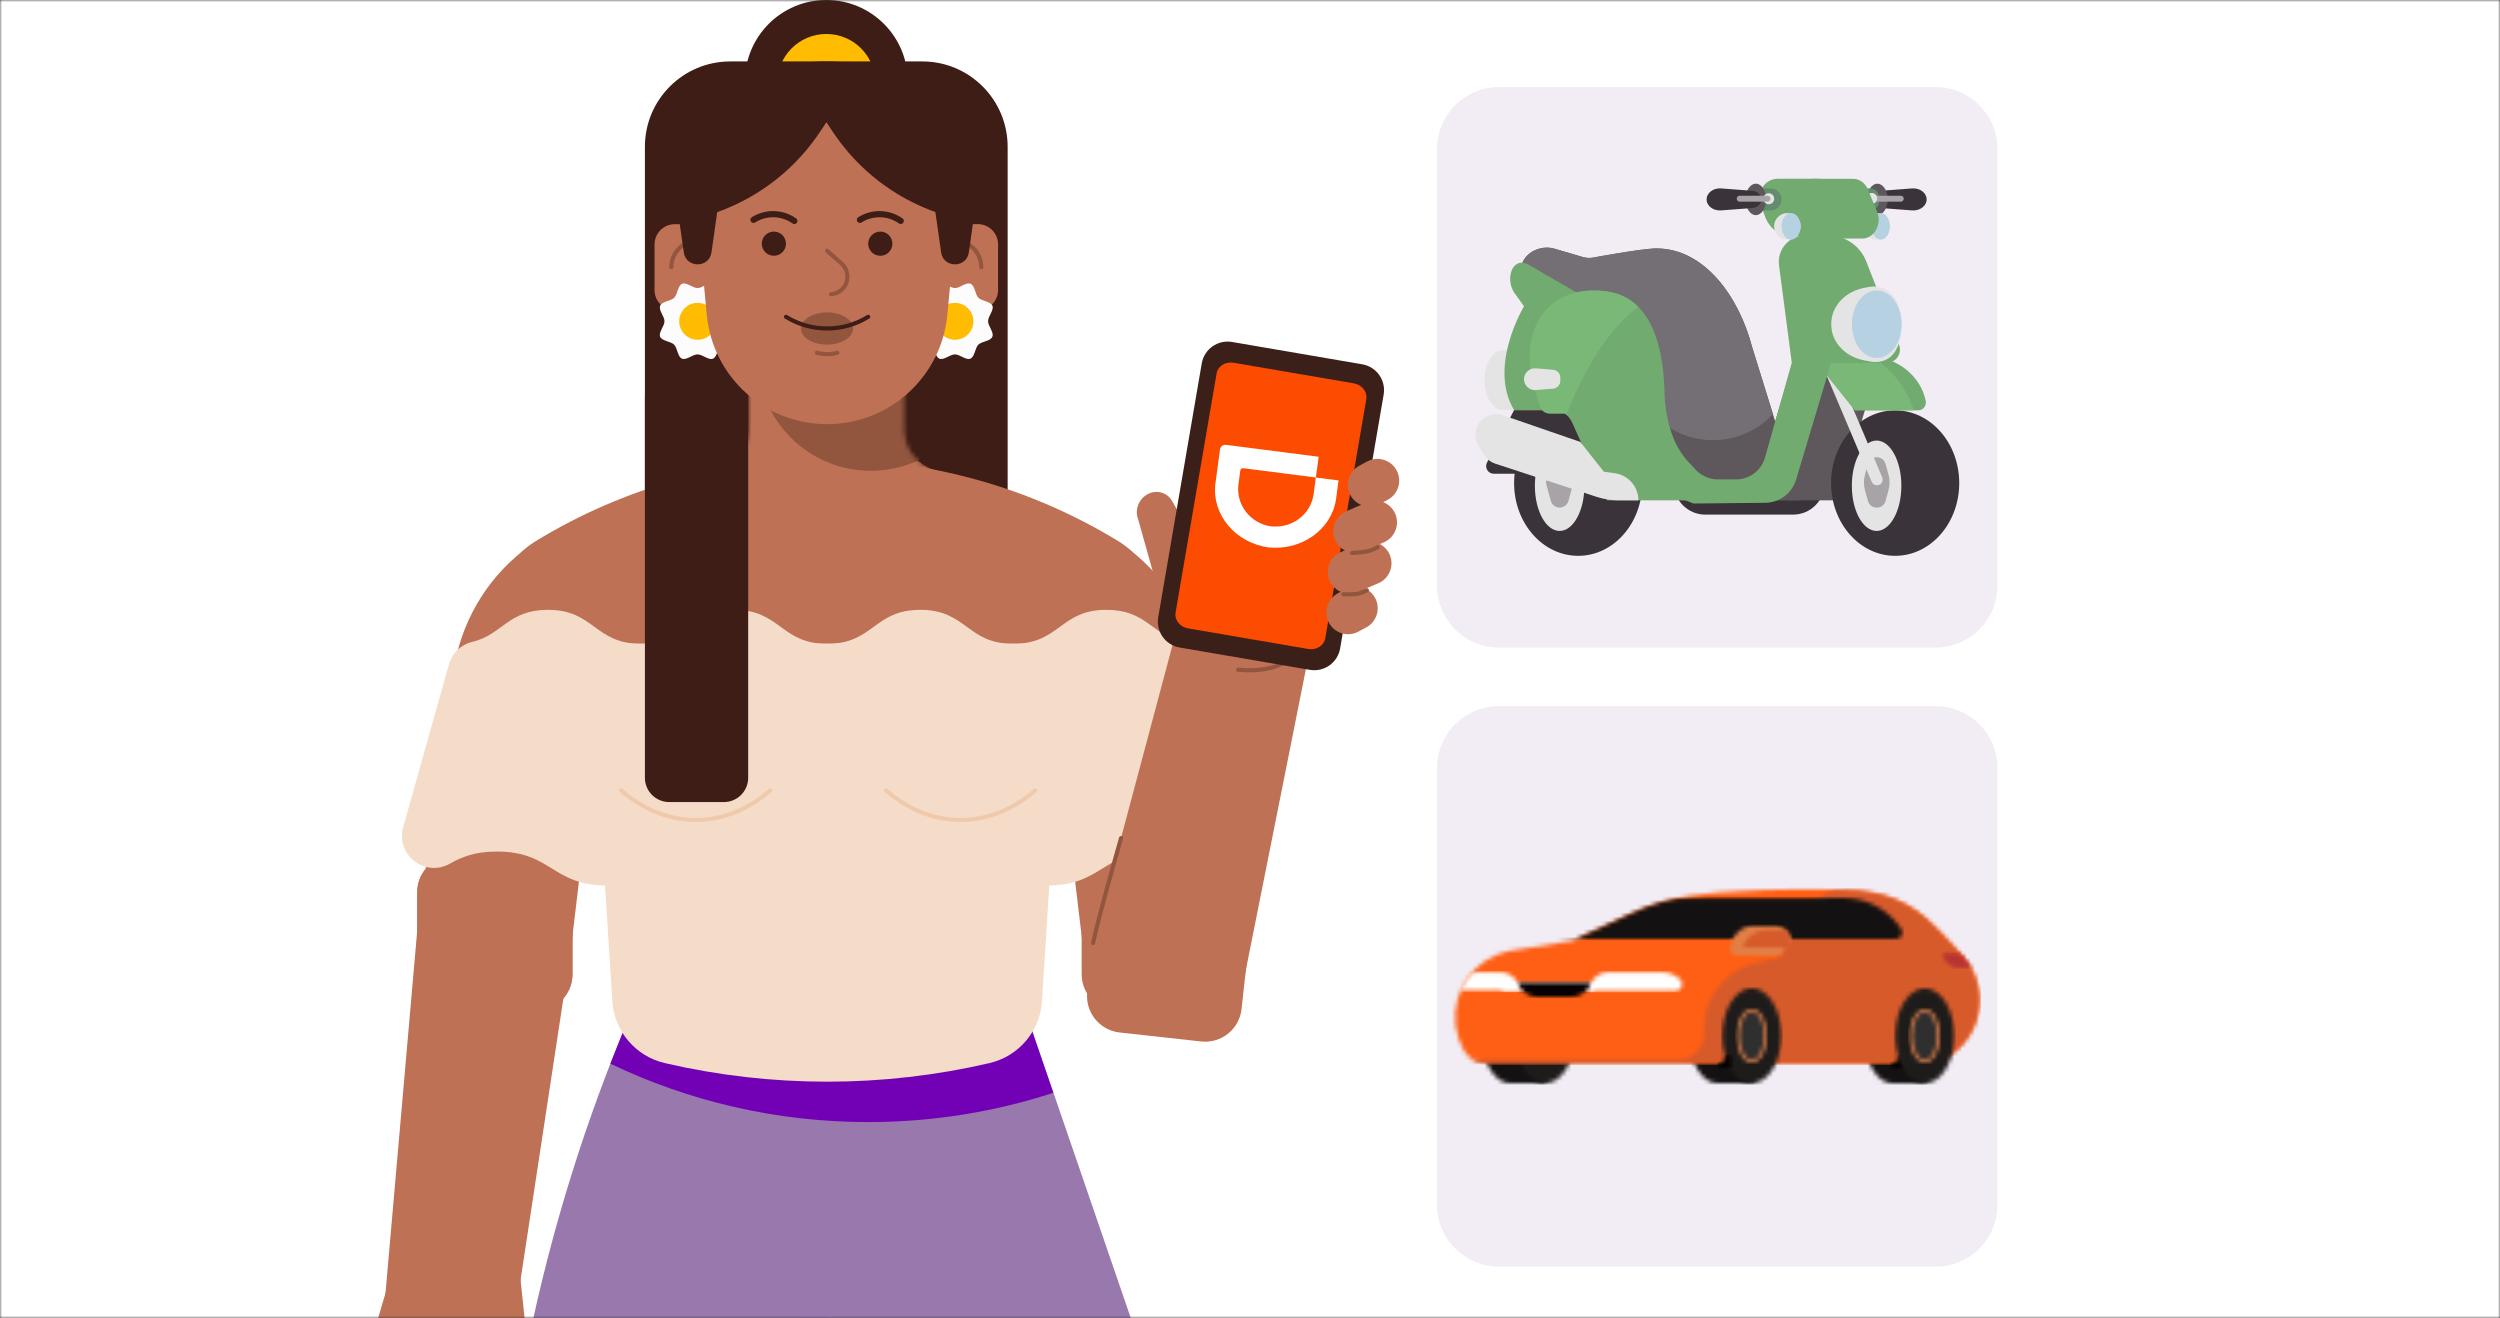 <svg width="607" height="320" viewBox="0 0 607 320" fill="none" xmlns="http://www.w3.org/2000/svg">
<rect x="0" y="0" width="607" height="320" fill="#333333" stroke="none"/>
<g clip-path="url(#clip0_112_3571)">
<mask id="mask0_112_3571" style="mask-type:luminance" maskUnits="userSpaceOnUse" x="0" y="0" width="607" height="320">
<path d="M607 0H0V320H607V0Z" fill="white"/>
</mask>
<g mask="url(#mask0_112_3571)">
<path d="M619.177 0H-12.177V332.839H619.177V0Z" fill="white"/>
<path d="M200.636 39.533C211.552 39.533 220.402 30.683 220.402 19.766C220.402 8.85 211.552 0 200.636 0C189.719 0 180.869 8.85 180.869 19.766C180.869 30.683 189.719 39.533 200.636 39.533Z" fill="#3D1D15"/>
<path d="M200.635 32.075C207.214 32.075 212.547 26.741 212.547 20.162C212.547 13.583 207.214 8.25 200.635 8.25C194.056 8.25 188.722 13.583 188.722 20.162C188.722 26.741 194.056 32.075 200.635 32.075Z" fill="#FFBC00"/>
<path d="M223.933 14.915H177.305C165.86 14.915 156.582 24.194 156.582 35.639V174.004C156.582 185.449 165.86 194.727 177.305 194.727H223.933C235.378 194.727 244.656 185.449 244.656 174.004V35.639C244.656 24.194 235.378 14.915 223.933 14.915Z" fill="#3D1D15"/>
<path d="M201.46 366.305L220.896 445.123V562.5C220.896 571.608 228.288 579 237.396 579H280.657C289.798 579 297.19 571.559 297.157 562.418L296.497 433.21C296.332 400.113 290.755 367.246 280.014 335.93L248.945 245.413H200.833C191.461 285.194 191.676 326.624 201.476 366.289L201.46 366.305Z" fill="#9878AD"/>
<path d="M200.816 245.43H153.43C131.156 297.552 119.672 353.65 119.672 410.342V562.5C119.672 571.608 127.064 579 136.171 579H179.664C188.64 579 195.982 571.806 196.147 562.83L200.833 324.429V245.43H200.816Z" fill="#9878AD"/>
<path d="M248.929 245.43H153.43C151.615 249.687 149.883 253.96 148.2 258.266C167.158 267.341 188.376 272.439 210.799 272.439C226.49 272.439 241.603 269.948 255.743 265.328L248.913 245.43H248.929Z" fill="#7200B5"/>
<path d="M130.067 131.386C124.045 135.048 120.382 141.599 120.382 148.644C120.382 159.814 129.44 168.856 140.594 168.856H260.99C272.161 168.856 281.202 159.798 281.202 148.644C281.202 141.599 277.523 135.048 271.517 131.386C228.091 104.904 173.494 104.904 130.067 131.386Z" fill="#BE7155"/>
<path d="M143.184 156.3L148.678 243.103C149.14 250.38 154.321 256.484 161.416 258.118C187.353 264.14 214.313 264.14 240.25 258.118C247.345 256.468 252.526 250.38 252.988 243.103C254.258 222.958 256.832 182.468 258.482 156.283H143.184V156.3Z" fill="#F5DCC8"/>
<path d="M124.309 324.446L138.631 230.317L101.375 225.136L93.01 320.701C92.251 329.413 98.735 337.085 107.447 337.794C115.696 338.454 123.055 332.63 124.309 324.446Z" fill="#BE7155"/>
<path d="M130.117 207.745H110.185C105.283 207.745 101.309 211.719 101.309 216.622V236.553C101.309 241.456 105.283 245.43 110.185 245.43H130.117C135.019 245.43 138.993 241.456 138.993 236.553V216.622C138.993 211.719 135.019 207.745 130.117 207.745Z" fill="#BE7155"/>
<path d="M110.96 296.364C104.113 296.248 97.992 300.571 95.797 307.056C93.916 312.599 91.623 320.651 90.088 326.096C88.999 330.006 88.488 334.049 88.554 338.108C88.636 342.414 89.362 346.671 90.732 350.746L93.421 358.749C94.015 360.497 95.814 361.52 97.612 361.141C99.625 360.712 100.879 358.683 100.368 356.686L98.982 351.258C98.982 351.258 128.087 327.564 128.087 327.185C128.087 326.74 127.196 318.325 126.354 310.422C125.513 302.518 118.913 296.496 110.96 296.364Z" fill="#BE7155"/>
<path d="M129.093 347.562V342.645C129.093 335.27 128.417 327.894 127.048 320.651C126.058 315.371 120.101 312.682 115.498 315.454C112.462 317.269 111.06 320.915 112.066 324.297L119.507 348.981C120.217 351.357 122.609 352.825 125.051 352.396C127.394 351.984 129.093 349.954 129.093 347.578V347.562Z" fill="#BE7155"/>
<path d="M135.297 130.874C132.261 130.874 129.308 131.897 126.932 133.778C117.774 141.021 111.752 151.515 110.119 163.081L101.374 225.135L138.63 230.316L148.678 145.938C149.635 137.919 143.365 130.857 135.28 130.857L135.297 130.874Z" fill="#BE7155"/>
<path d="M130.117 207.745H110.185C105.283 207.745 101.309 211.719 101.309 216.622V236.553C101.309 241.456 105.283 245.43 110.185 245.43H130.117C135.019 245.43 138.993 241.456 138.993 236.553V216.622C138.993 211.719 135.019 207.745 130.117 207.745Z" fill="#BE7155"/>
<path d="M266.32 130.874C269.355 130.874 272.309 131.897 274.685 133.778C283.842 141.021 289.864 151.515 291.498 163.081L300.242 225.135L262.987 230.316L252.938 145.938C251.982 137.919 258.251 130.857 266.336 130.857L266.32 130.874Z" fill="#BE7155"/>
<path d="M271.501 245.43H291.432C296.334 245.43 300.309 241.456 300.309 236.553V216.622C300.309 211.719 296.334 207.745 291.432 207.745H271.501C266.598 207.745 262.624 211.719 262.624 216.622V236.553C262.624 241.456 266.598 245.43 271.501 245.43Z" fill="#BE7155"/>
<path d="M109.014 161.299C109.773 158.626 111.885 156.498 114.591 155.871C121.949 154.155 123.319 148.066 133.021 148.066C144.323 148.066 144.323 156.316 155.625 156.316C166.927 156.316 166.927 148.066 178.229 148.066C189.531 148.066 189.531 156.316 200.834 156.316C212.136 156.316 212.136 148.066 223.438 148.066C234.74 148.066 234.74 156.316 246.042 156.316C257.344 156.316 257.344 148.066 268.646 148.066C278.348 148.066 279.718 154.155 287.076 155.871C289.782 156.498 291.894 158.626 292.653 161.299L303.757 200.832C305.638 207.547 298.428 213.124 292.373 209.675C289.584 208.091 286.383 206.755 281.021 206.755C267.656 206.755 267.656 215.005 254.292 215.005C240.927 215.005 240.927 206.755 227.563 206.755C214.198 206.755 214.198 215.005 200.834 215.005C187.469 215.005 187.469 206.755 174.104 206.755C160.74 206.755 160.74 215.005 147.375 215.005C134.011 215.005 134.011 206.755 120.646 206.755C115.284 206.755 112.066 208.091 109.278 209.675C103.223 213.14 96.012 207.563 97.893 200.832L108.997 161.299H109.014Z" fill="#F5DCC8"/>
<path d="M150.824 191.922C161.664 201.294 175.441 201.492 186.413 192.433L187.024 191.922" stroke="#F0C9AB" stroke-linecap="round" stroke-linejoin="round"/>
<path d="M215.139 191.922C225.979 201.294 239.756 201.492 250.728 192.433L251.339 191.922" stroke="#F0C9AB" stroke-linecap="round" stroke-linejoin="round"/>
<mask id="mask1_112_3571" style="mask-type:luminance" maskUnits="userSpaceOnUse" x="173" y="72" width="55" height="70">
<path d="M227.926 114.309C223.108 113.418 219.594 109.21 219.594 104.31V91.242C219.594 80.765 211.096 72.268 200.619 72.268C190.142 72.268 181.645 80.765 181.645 91.242V104.31C181.645 109.21 178.147 113.418 173.312 114.309C173.312 129.389 185.539 141.599 200.603 141.599C215.683 141.599 227.893 129.373 227.893 114.309H227.926Z" fill="white"/>
</mask>
<g mask="url(#mask1_112_3571)">
<path d="M227.926 114.309C223.108 113.418 219.594 109.21 219.594 104.31V91.242C219.594 80.765 211.096 72.268 200.619 72.268C190.142 72.268 181.645 80.765 181.645 91.242V104.31C181.645 109.21 178.147 113.418 173.312 114.309C173.312 129.389 185.539 141.599 200.603 141.599C215.683 141.599 227.893 129.373 227.893 114.309H227.926Z" fill="#BE7155"/>
<path d="M211.427 114.308C226.581 114.308 238.866 102.024 238.866 86.87C238.866 71.716 226.581 59.431 211.427 59.431C196.273 59.431 183.988 71.716 183.988 86.87C183.988 102.024 196.273 114.308 211.427 114.308Z" fill="#92553E"/>
</g>
<path d="M175.754 90.302H162.489C159.227 90.302 156.582 92.946 156.582 96.209V188.837C156.582 192.099 159.227 194.743 162.489 194.743H175.754C179.017 194.743 181.661 192.099 181.661 188.837V96.209C181.661 92.946 179.017 90.302 175.754 90.302Z" fill="#3D1D15"/>
<path d="M237.413 54.415H226.325C223.61 54.415 221.408 56.617 221.408 59.332V70.42C221.408 73.135 223.61 75.337 226.325 75.337H237.413C240.128 75.337 242.33 73.135 242.33 70.42V59.332C242.33 56.617 240.128 54.415 237.413 54.415Z" fill="#BE7155"/>
<path d="M231.786 58.408C235.367 58.408 238.254 61.312 238.254 64.876" stroke="#92553E" stroke-linecap="round" stroke-linejoin="round"/>
<path d="M163.841 75.353H174.929C177.644 75.353 179.846 73.152 179.846 70.436V59.349C179.846 56.633 177.644 54.432 174.929 54.432H163.841C161.126 54.432 158.924 56.633 158.924 59.349V70.436C158.924 73.152 161.126 75.353 163.841 75.353Z" fill="#BE7155"/>
<path d="M169.468 58.408C165.887 58.408 163 61.312 163 64.876" stroke="#92553E" stroke-linecap="round" stroke-linejoin="round"/>
<path fill-rule="evenodd" clip-rule="evenodd" d="M161.333 77.993C161.333 79.214 159.849 80.699 160.278 81.755C160.706 82.811 162.851 82.86 163.676 83.685C164.501 84.51 164.501 86.639 165.59 87.084C166.679 87.53 168.148 86.045 169.352 86.045C170.573 86.045 172.058 87.53 173.114 87.084C174.17 86.639 174.22 84.51 175.045 83.685C175.87 82.86 177.998 82.86 178.443 81.755C178.889 80.649 177.404 79.197 177.404 77.993C177.404 76.772 178.889 75.287 178.46 74.231C178.031 73.175 175.886 73.126 175.061 72.301C174.236 71.476 174.236 69.347 173.147 68.902C172.058 68.456 170.59 69.941 169.385 69.941C168.164 69.941 166.679 68.456 165.623 68.902C164.567 69.347 164.518 71.476 163.693 72.301C162.868 73.126 160.739 73.126 160.294 74.231C159.849 75.337 161.333 76.788 161.333 77.993Z" fill="#FCFCFC"/>
<path fill-rule="evenodd" clip-rule="evenodd" d="M164.914 78.01C164.914 80.484 166.91 82.481 169.385 82.497C171.86 82.497 173.856 80.501 173.856 78.026C173.856 75.551 171.86 73.555 169.385 73.538C166.91 73.538 164.914 75.535 164.914 78.01Z" fill="#FFBC00"/>
<path fill-rule="evenodd" clip-rule="evenodd" d="M223.833 77.993C223.833 79.214 222.348 80.699 222.777 81.755C223.206 82.811 225.351 82.86 226.176 83.685C227.001 84.51 227.001 86.639 228.09 87.084C229.179 87.53 230.647 86.045 231.852 86.045C233.073 86.045 234.558 87.53 235.614 87.084C236.67 86.639 236.719 84.51 237.544 83.685C238.369 82.86 240.497 82.86 240.943 81.755C241.388 80.649 239.903 79.197 239.903 77.993C239.903 76.772 241.388 75.287 240.959 74.231C240.53 73.175 238.386 73.126 237.561 72.301C236.736 71.476 236.736 69.347 235.647 68.902C234.558 68.456 233.089 69.941 231.885 69.941C230.664 69.941 229.179 68.456 228.123 68.902C227.067 69.347 227.017 71.476 226.192 72.301C225.367 73.126 223.239 73.126 222.794 74.231C222.348 75.337 223.833 76.788 223.833 77.993Z" fill="#FCFCFC"/>
<path fill-rule="evenodd" clip-rule="evenodd" d="M227.397 78.01C227.397 80.484 229.393 82.481 231.868 82.497C234.343 82.497 236.34 80.501 236.34 78.026C236.34 75.551 234.343 73.555 231.868 73.538C229.393 73.538 227.397 75.535 227.397 78.01Z" fill="#FFBC00"/>
<path d="M200.817 23.33C182.503 23.33 168.148 39.054 169.831 57.286L171.365 73.934L171.613 76.508C173.081 91.539 185.72 102.99 200.817 102.99C215.964 102.99 228.602 91.473 230.021 76.393L231.803 57.352C233.519 39.104 219.164 23.314 200.817 23.314V23.33Z" fill="#BE7155"/>
<path d="M200.8 83.669C204.29 83.669 207.12 81.918 207.12 79.759C207.12 77.599 204.29 75.848 200.8 75.848C197.31 75.848 194.481 77.599 194.481 79.759C194.481 81.918 197.31 83.669 200.8 83.669Z" fill="#92553E"/>
<path d="M208.787 53.376L209.001 53.244C212.037 51.446 215.832 51.611 218.703 53.64" stroke="#3D1D15" stroke-width="1.5" stroke-linecap="round" stroke-linejoin="round"/>
<path d="M182.948 53.376L183.162 53.244C186.198 51.446 189.993 51.611 192.864 53.64" stroke="#3D1D15" stroke-width="1.5" stroke-linecap="round" stroke-linejoin="round"/>
<path d="M213.736 62.104C215.358 62.104 216.673 60.789 216.673 59.167C216.673 57.545 215.358 56.23 213.736 56.23C212.114 56.23 210.799 57.545 210.799 59.167C210.799 60.789 212.114 62.104 213.736 62.104Z" fill="#3D1D15"/>
<path d="M187.898 62.104C189.52 62.104 190.835 60.789 190.835 59.167C190.835 57.545 189.52 56.23 187.898 56.23C186.276 56.23 184.961 57.545 184.961 59.167C184.961 60.789 186.276 62.104 187.898 62.104Z" fill="#3D1D15"/>
<path d="M200.817 60.883L204.315 63.985C205.222 64.794 205.75 65.965 205.75 67.186C205.75 69.43 204.018 71.294 201.774 71.443" stroke="#92553E" stroke-linecap="round" stroke-linejoin="round"/>
<path d="M190.834 76.921C196.956 80.699 204.678 80.699 210.799 76.921" stroke="#3D1D15" stroke-linecap="round" stroke-linejoin="round"/>
<path d="M203.291 85.649C201.691 86.111 199.975 86.111 198.374 85.649H198.341" stroke="#92553E" stroke-linecap="round" stroke-linejoin="round"/>
<path d="M200.636 14.915C177.949 14.915 159.321 32.257 157.292 54.415C174.071 54.415 189.746 46.034 199.052 32.075L200.652 29.683L202.253 32.075C211.558 46.034 227.233 54.415 244.013 54.415C241.967 32.257 223.355 14.915 200.669 14.915H200.636Z" fill="#3D1D15"/>
<path d="M166.019 61.263L164.089 47.683C163.627 44.466 166.135 41.595 169.385 41.595C172.635 41.595 175.127 44.466 174.681 47.683L172.751 61.263C172.206 65.156 166.564 65.156 166.019 61.263Z" fill="#3D1D15"/>
<path d="M228.503 61.263L226.573 47.683C226.111 44.466 228.619 41.595 231.869 41.595C235.119 41.595 237.611 44.466 237.165 47.683L235.235 61.263C234.69 65.156 229.047 65.156 228.503 61.263Z" fill="#3D1D15"/>
<path d="M290.375 135.312L265.824 227.297L302.288 236.537L321.065 142.473C322.78 133.893 317.171 125.561 308.574 123.895C300.44 122.327 292.487 127.31 290.359 135.312H290.375Z" fill="#BE7155"/>
<path d="M271.835 250.686L291.646 252.87C296.519 253.407 300.905 249.892 301.442 245.019L303.626 225.208C304.163 220.335 300.648 215.949 295.775 215.412L275.964 213.228C271.091 212.691 266.705 216.206 266.168 221.079L263.984 240.89C263.447 245.763 266.962 250.149 271.835 250.686Z" fill="#BE7155"/>
<path d="M300.623 162.603C300.623 162.603 306.859 163.428 311.331 161.118C314.631 159.402 316.545 157.24 316.545 157.24" stroke="#92553E" stroke-linecap="round" stroke-linejoin="round"/>
<path d="M283.232 138.117L286.053 126.337L327.104 143.216L320.009 153.313C315.274 160.045 306.974 163.263 298.939 161.497C288.297 159.154 281.384 148.875 283.232 138.134V138.117Z" fill="#BE7155"/>
<path d="M284.122 153.874L293.181 136.698L284.568 121.618C283.38 119.539 280.79 118.829 278.628 120.001C276.467 121.172 275.46 123.812 276.335 126.056L284.139 153.874H284.122Z" fill="#BE7155"/>
<path d="M330.752 88.45L299.138 83.029C295.672 82.435 292.379 84.763 291.785 88.23L281.217 149.864C280.622 153.331 282.951 156.623 286.417 157.217L318.031 162.638C321.498 163.233 324.79 160.904 325.385 157.437L335.953 95.804C336.547 92.337 334.219 89.045 330.752 88.45Z" fill="#3A2018"/>
<path d="M328.704 93.074L299.517 88.074C297.537 87.728 295.689 88.899 295.392 90.665L285.426 148.743C285.129 150.508 286.482 152.224 288.462 152.571L317.65 157.57C319.63 157.917 321.478 156.745 321.774 154.98L331.74 96.901C332.037 95.136 330.684 93.42 328.704 93.074Z" fill="#FC4C02"/>
<path d="M328.803 153.775C326.46 154.468 323.87 153.445 322.666 151.202C321.296 148.628 322.253 145.443 324.827 144.057L326.741 143.034C329.315 141.648 332.499 142.622 333.885 145.196C335.255 147.77 334.298 150.954 331.724 152.34L329.81 153.363C329.48 153.544 329.15 153.676 328.803 153.775Z" fill="#BE7155"/>
<path d="M330.47 134.042C328.044 134.751 325.404 133.646 324.249 131.303C322.962 128.696 324.051 125.528 326.658 124.241L331.592 122.096C334.198 120.809 337.366 121.898 338.653 124.505C339.94 127.112 338.851 130.28 336.244 131.567C336.244 131.567 330.767 133.943 330.486 134.025L330.47 134.042Z" fill="#BE7155"/>
<path d="M329.149 143.942C326.724 144.651 324.084 143.546 322.929 141.203C321.642 138.596 322.731 135.428 325.338 134.141L330.255 132.029C332.862 130.742 336.03 131.831 337.317 134.438C338.603 137.045 337.515 140.213 334.908 141.5C334.908 141.5 329.43 143.859 329.149 143.942Z" fill="#BE7155"/>
<path d="M328.275 134.257C328.275 134.257 330.502 134.158 331.987 133.861C333.093 133.646 334.512 132.854 334.512 132.854" stroke="#92553E" stroke-linecap="round" stroke-linejoin="round"/>
<path d="M326.163 144.288C326.163 144.288 327.895 144.338 329.033 144.255C330.551 144.14 331.871 143.315 331.871 143.315" stroke="#92553E" stroke-linecap="round" stroke-linejoin="round"/>
<path d="M334.018 122.789C331.675 123.482 329.084 122.459 327.88 120.215C326.51 117.641 327.467 114.457 330.041 113.071L331.955 112.048C334.529 110.662 337.714 111.636 339.1 114.21C340.469 116.783 339.512 119.968 336.938 121.354L335.024 122.377C334.694 122.558 334.364 122.69 334.018 122.789Z" fill="#BE7155"/>
<path d="M272.193 203.488C272.193 203.488 266.27 224.212 265.412 228.963" stroke="#92553E" stroke-linecap="round" stroke-linejoin="round"/>
<path d="M469.982 21.146H363.921C355.632 21.146 348.912 27.865 348.912 36.155V142.216C348.912 150.505 355.632 157.225 363.921 157.225H469.982C478.272 157.225 484.991 150.505 484.991 142.216V36.155C484.991 27.865 478.272 21.146 469.982 21.146Z" fill="#F2ECF4"/>
<path d="M469.982 171.454H363.921C355.632 171.454 348.912 178.174 348.912 186.463V292.524C348.912 300.813 355.632 307.533 363.921 307.533H469.982C478.272 307.533 484.991 300.813 484.991 292.524V186.463C484.991 178.174 478.272 171.454 469.982 171.454Z" fill="#F2ECF4"/>
<mask id="mask2_112_3571" style="mask-type:luminance" maskUnits="userSpaceOnUse" x="359" y="251" width="17" height="13">
<path d="M375.279 263.037L366.625 263.016C362.86 263.016 359.812 257.847 359.812 251.471L375.508 251.231L375.29 263.037H375.279Z" fill="white"/>
</mask>
<g mask="url(#mask2_112_3571)">
<path d="M375.83 250.888H359.469V263.37H375.83V250.888Z" fill="#131111"/>
</g>
<mask id="mask3_112_3571" style="mask-type:luminance" maskUnits="userSpaceOnUse" x="367" y="239" width="16" height="25">
<path d="M382.33 251.481C382.33 257.857 379.116 263.026 375.164 263.026C371.212 263.026 367.998 257.857 367.998 251.481C367.998 245.105 371.212 239.936 375.164 239.936C379.116 239.936 382.33 245.105 382.33 251.481Z" fill="white"/>
</mask>
<g mask="url(#mask3_112_3571)">
<path d="M382.663 239.603H367.654V263.37H382.663V239.603Z" fill="#1E1C1B"/>
</g>
<mask id="mask4_112_3571" style="mask-type:luminance" maskUnits="userSpaceOnUse" x="358" y="245" width="5" height="8">
<path d="M362.901 249.297C362.901 251.179 361.955 252.708 360.779 252.708C359.604 252.708 358.668 251.179 358.668 249.297C358.668 247.414 359.614 245.885 360.779 245.885C361.944 245.885 362.901 247.414 362.901 249.297Z" fill="white"/>
</mask>
<g mask="url(#mask4_112_3571)">
<path d="M363.245 245.542H358.335V253.031H363.245V245.542Z" fill="black"/>
</g>
<mask id="mask5_112_3571" style="mask-type:luminance" maskUnits="userSpaceOnUse" x="452" y="239" width="16" height="25">
<path d="M467.527 263.058C467.527 263.058 463.252 263.037 459.487 263.037C455.722 263.037 452.674 257.867 452.674 251.491C452.674 245.115 455.722 239.946 459.487 239.946C461.099 239.946 467.746 239.738 467.746 239.738L467.527 263.068V263.058Z" fill="white"/>
</mask>
<g mask="url(#mask5_112_3571)">
<path d="M468.079 239.395H452.342V263.391H468.079V239.395Z" fill="#131111"/>
</g>
<mask id="mask6_112_3571" style="mask-type:luminance" maskUnits="userSpaceOnUse" x="410" y="239" width="16" height="25">
<path d="M425.631 263.037L416.967 263.016C413.202 263.016 410.154 257.847 410.154 251.471C410.154 245.095 413.202 239.925 416.967 239.925C418.579 239.925 425.85 239.717 425.85 239.717L425.631 263.047V263.037Z" fill="white"/>
</mask>
<g mask="url(#mask6_112_3571)">
<path d="M426.193 239.374H409.832V263.37H426.193V239.374Z" fill="#131111"/>
</g>
<mask id="mask7_112_3571" style="mask-type:luminance" maskUnits="userSpaceOnUse" x="353" y="215" width="128" height="44">
<path d="M476.337 231.968C472.884 228.089 469.66 224.979 469.004 224.355C464.875 220.184 459.352 217.355 453.174 216.595C452.581 216.481 451.905 216.387 451.145 216.335C440.64 215.597 429.303 215.982 422.261 216.377C418.673 216.533 414.772 216.803 410.601 217.438C405.578 218.208 400.689 219.705 396.081 221.827L381.852 228.401L366.438 230.887C358.054 232.634 352.531 240.3 353.415 248.818L353.447 249.027L353.519 249.567C353.519 249.567 353.551 249.599 353.571 249.609C353.832 251.377 354.383 253.062 355.184 254.602C355.256 254.758 355.34 254.903 355.423 255.049C356.515 256.9 358.533 258.138 360.852 258.138C360.904 258.138 360.956 258.138 361.019 258.138V258.18H381.842C391.973 258.221 404.475 258.211 417.393 258.18H459.082C459.082 258.18 459.134 258.2 459.165 258.211H467.538C469.056 258.211 470.554 257.847 471.896 257.139C477.055 254.425 480.56 249.037 480.56 242.838C480.56 238.646 478.948 234.818 476.316 231.948" fill="white"/>
</mask>
<g mask="url(#mask7_112_3571)">
<path d="M480.913 215.274H352.198V258.585H480.913V215.274Z" fill="#FF5F14"/>
</g>
<mask id="mask8_112_3571" style="mask-type:luminance" maskUnits="userSpaceOnUse" x="353" y="215" width="128" height="44">
<path d="M422.261 216.377C418.673 216.533 414.772 216.803 410.601 217.438C405.578 218.208 400.689 219.705 396.081 221.827L381.852 228.401L366.438 230.887C358.054 232.634 352.531 240.3 353.415 248.818L353.447 249.026L353.53 249.567C353.53 249.567 353.561 249.598 353.582 249.609C353.842 251.377 354.393 253.062 355.194 254.601C355.267 254.757 355.35 254.903 355.433 255.049C356.525 256.9 358.543 258.138 360.863 258.138C360.915 258.138 360.967 258.138 361.029 258.138V258.179H381.852C391.983 258.221 404.486 258.211 417.404 258.179H459.092C459.092 258.179 459.144 258.2 459.175 258.211H467.548C469.067 258.211 470.565 257.847 471.906 257.139C477.065 254.425 480.57 249.037 480.57 242.838C480.57 238.646 478.958 234.818 476.327 231.948C472.874 228.068 469.649 224.958 468.994 224.334C464.865 220.163 459.342 217.334 453.163 216.575C452.57 216.46 451.894 216.366 451.135 216.314C446.787 216.013 442.304 215.898 438.029 215.898C431.986 215.898 426.38 216.127 422.24 216.356L422.261 216.377Z" fill="white"/>
</mask>
<g mask="url(#mask8_112_3571)">
<mask id="mask9_112_3571" style="mask-type:luminance" maskUnits="userSpaceOnUse" x="356" y="212" width="137" height="63">
<path d="M492.293 247.112L481.965 236.493C482.121 235.453 482.204 234.402 482.204 233.32C482.204 221.661 472.624 212.196 460.808 212.196C457.095 212.196 452.904 213.184 448.961 214.889C441.701 216.283 435.918 221.744 434.14 228.765L434.109 228.734L433.692 228.754L430.843 228.692L433.807 229.441L433.412 233.528C432.424 233.352 431.394 233.248 430.354 233.248C421.18 233.248 413.743 240.601 413.743 249.661C413.743 250.025 413.753 250.389 413.784 250.753C413.784 250.753 413.774 250.753 413.764 250.753C413.764 250.847 413.764 250.93 413.764 251.023C413.764 254.237 411.299 256.89 408.137 257.222V257.254H407.637C407.575 257.254 407.513 257.254 407.45 257.254C407.388 257.254 407.325 257.254 407.263 257.254L356.089 257.285V274.603L432.476 274.561V265.908C436.688 265.377 440.412 263.286 443.022 260.239L492.283 260.218V247.092L492.293 247.112Z" fill="white"/>
</mask>
<g mask="url(#mask9_112_3571)">
<path d="M480.914 215.586H355.766V258.585H480.914V215.586Z" fill="#D75A2B"/>
</g>
</g>
<mask id="mask10_112_3571" style="mask-type:luminance" maskUnits="userSpaceOnUse" x="459" y="256" width="4" height="4">
<path d="M460.829 256.39C460.891 256.671 460.871 256.962 460.756 257.254C460.517 257.867 459.914 258.231 459.29 258.211V259.324H462.472V256.39H460.819H460.829Z" fill="white"/>
</mask>
<g mask="url(#mask10_112_3571)">
<path d="M462.815 256.057H458.957V259.667H462.815V256.057Z" fill="black"/>
</g>
<mask id="mask11_112_3571" style="mask-type:luminance" maskUnits="userSpaceOnUse" x="460" y="239" width="15" height="25">
<path d="M474.496 251.512C474.496 257.888 471.283 263.058 467.33 263.058C463.378 263.058 460.164 257.888 460.164 251.512C460.164 245.136 463.378 239.967 467.33 239.967C471.283 239.967 474.496 245.136 474.496 251.512Z" fill="white"/>
</mask>
<g mask="url(#mask11_112_3571)">
<path d="M474.829 239.624H459.82V263.39H474.829V239.624Z" fill="#1E1C1B"/>
</g>
<mask id="mask12_112_3571" style="mask-type:luminance" maskUnits="userSpaceOnUse" x="464" y="245" width="7" height="13">
<path d="M470.658 251.512C470.658 254.924 469.171 257.691 467.33 257.691C465.489 257.691 464.001 254.924 464.001 251.512C464.001 248.101 465.489 245.334 467.33 245.334C469.171 245.334 470.658 248.101 470.658 251.512Z" fill="white"/>
</mask>
<g mask="url(#mask12_112_3571)">
<path d="M470.991 244.991H463.669V258.013H470.991V244.991Z" fill="#2F2F2F"/>
</g>
<mask id="mask13_112_3571" style="mask-type:luminance" maskUnits="userSpaceOnUse" x="463" y="244" width="9" height="15">
<path d="M467.33 258.044C465.26 258.044 463.637 255.173 463.637 251.512C463.637 247.851 465.26 244.98 467.33 244.98C469.4 244.98 471.022 247.851 471.022 251.512C471.022 255.173 469.4 258.044 467.33 258.044ZM467.33 245.688C465.728 245.688 464.365 248.35 464.365 251.502C464.365 254.653 465.717 257.316 467.33 257.316C468.942 257.316 470.294 254.653 470.294 251.502C470.294 248.35 468.942 245.688 467.33 245.688Z" fill="white"/>
</mask>
<g mask="url(#mask13_112_3571)">
<path d="M471.355 244.637H463.305V258.387H471.355V244.637Z" fill="#DB7C46"/>
</g>
<mask id="mask14_112_3571" style="mask-type:luminance" maskUnits="userSpaceOnUse" x="418" y="239" width="15" height="25">
<path d="M432.506 251.481C432.506 257.857 429.292 263.026 425.34 263.026C421.387 263.026 418.173 257.857 418.173 251.481C418.173 245.105 421.387 239.936 425.34 239.936C429.292 239.936 432.506 245.105 432.506 251.481Z" fill="white"/>
</mask>
<g mask="url(#mask14_112_3571)">
<path d="M432.839 239.603H417.83V263.37H432.839V239.603Z" fill="#1E1C1B"/>
</g>
<mask id="mask15_112_3571" style="mask-type:luminance" maskUnits="userSpaceOnUse" x="422" y="245" width="7" height="13">
<path d="M428.658 251.481C428.658 254.893 427.171 257.659 425.33 257.659C423.489 257.659 422.001 254.893 422.001 251.481C422.001 248.069 423.489 245.303 425.33 245.303C427.171 245.303 428.658 248.069 428.658 251.481Z" fill="white"/>
</mask>
<g mask="url(#mask15_112_3571)">
<path d="M429.001 244.97H421.679V258.003H429.001V244.97Z" fill="#2F2F2F"/>
</g>
<mask id="mask16_112_3571" style="mask-type:luminance" maskUnits="userSpaceOnUse" x="421" y="244" width="9" height="15">
<path d="M425.34 258.023C423.27 258.023 421.647 255.153 421.647 251.491C421.647 247.83 423.27 244.959 425.34 244.959C427.41 244.959 429.032 247.83 429.032 251.491C429.032 255.153 427.41 258.023 425.34 258.023ZM425.34 245.667C423.738 245.667 422.376 248.329 422.376 251.481C422.376 254.632 423.728 257.295 425.34 257.295C426.952 257.295 428.304 254.632 428.304 251.481C428.304 248.329 426.952 245.667 425.34 245.667Z" fill="white"/>
</mask>
<g mask="url(#mask16_112_3571)">
<path d="M429.366 244.606H421.315V258.356H429.366V244.606Z" fill="#DB7C46"/>
</g>
<mask id="mask17_112_3571" style="mask-type:luminance" maskUnits="userSpaceOnUse" x="417" y="256" width="4" height="4">
<path d="M418.819 256.349C418.881 256.63 418.86 256.921 418.746 257.212C418.507 257.826 417.903 258.19 417.279 258.169V259.282H420.462V256.349H418.808H418.819Z" fill="white"/>
</mask>
<g mask="url(#mask17_112_3571)">
<path d="M420.806 256.006H416.947V259.615H420.806V256.006Z" fill="black"/>
</g>
<mask id="mask18_112_3571" style="mask-type:luminance" maskUnits="userSpaceOnUse" x="353" y="215" width="128" height="44">
<path d="M422.261 216.377C418.673 216.533 414.772 216.803 410.601 217.438C405.578 218.208 400.689 219.705 396.081 221.827L381.852 228.401L366.438 230.887C358.054 232.634 352.531 240.3 353.415 248.818L353.447 249.026L353.53 249.567C353.53 249.567 353.561 249.598 353.582 249.609C353.842 251.377 354.393 253.062 355.194 254.601C355.267 254.757 355.35 254.903 355.433 255.049C356.525 256.9 358.543 258.138 360.863 258.138C360.915 258.138 360.967 258.138 361.029 258.138V258.179H381.852C391.983 258.221 404.486 258.211 417.404 258.179H459.092C459.092 258.179 459.144 258.2 459.175 258.211H469.379C475.88 256.078 480.57 250.004 480.57 242.838C480.57 238.646 478.958 234.818 476.327 231.948C472.874 228.068 469.649 224.958 468.994 224.334C464.865 220.163 459.342 217.334 453.163 216.575C452.57 216.46 451.894 216.366 451.135 216.314C446.787 216.013 442.304 215.898 438.029 215.898C431.986 215.898 426.38 216.127 422.24 216.356" fill="white"/>
</mask>
<g mask="url(#mask18_112_3571)">
<mask id="mask19_112_3571" style="mask-type:luminance" maskUnits="userSpaceOnUse" x="373" y="218" width="89" height="10">
<path d="M461.609 225.582C458.905 221.401 454.318 218.509 449.034 218.083C449.034 218.083 449.024 218.083 449.013 218.072C448.639 218.052 448.265 218.031 447.89 218.031H447.672L373.053 218.072V227.974H432.465H460.444C460.444 227.974 460.444 227.974 460.444 227.964C461.027 227.933 461.568 227.579 461.786 227.007C461.984 226.518 461.89 225.988 461.609 225.582Z" fill="white"/>
</mask>
<g mask="url(#mask19_112_3571)">
<path d="M462.327 217.698H372.71V228.318H462.327V217.698Z" fill="#131111"/>
</g>
</g>
<mask id="mask20_112_3571" style="mask-type:luminance" maskUnits="userSpaceOnUse" x="353" y="215" width="128" height="44">
<path d="M422.261 216.377C418.673 216.533 414.772 216.803 410.601 217.438C405.578 218.208 400.689 219.705 396.081 221.827L381.852 228.401L366.438 230.887C358.054 232.634 352.531 240.3 353.415 248.818L353.447 249.026L353.53 249.567C353.53 249.567 353.561 249.598 353.582 249.609C353.842 251.377 354.393 253.062 355.194 254.601C355.267 254.757 355.35 254.903 355.433 255.049C356.525 256.9 358.543 258.138 360.863 258.138C360.915 258.138 360.967 258.138 361.029 258.138V258.179H381.852C391.983 258.221 404.486 258.211 417.404 258.179H459.092C459.092 258.179 459.144 258.2 459.175 258.211H469.379C475.88 256.078 480.57 250.004 480.57 242.838C480.57 238.646 478.958 234.818 476.327 231.948C472.874 228.068 469.649 224.958 468.994 224.334C464.865 220.163 459.342 217.334 453.163 216.575C452.57 216.46 451.894 216.366 451.135 216.314C446.787 216.013 442.304 215.898 438.029 215.898C431.986 215.898 426.38 216.127 422.24 216.356L422.261 216.377Z" fill="white"/>
</mask>
<g mask="url(#mask20_112_3571)">
<mask id="mask21_112_3571" style="mask-type:luminance" maskUnits="userSpaceOnUse" x="351" y="231" width="130" height="10">
<path d="M480.581 231.074H351.98V240.84H480.581V231.074Z" fill="white"/>
</mask>
<g mask="url(#mask21_112_3571)">
<mask id="mask22_112_3571" style="mask-type:luminance" maskUnits="userSpaceOnUse" x="471" y="231" width="10" height="4">
<path d="M479.239 231.261H471.615C471.656 233.3 473.331 234.933 475.401 234.943H480.529V231.251H479.239V231.261Z" fill="white"/>
</mask>
<g mask="url(#mask22_112_3571)">
<mask id="mask23_112_3571" style="mask-type:luminance" maskUnits="userSpaceOnUse" x="352" y="215" width="129" height="44">
<path d="M480.581 215.919H352.323V258.335H480.581V215.919Z" fill="white"/>
</mask>
<g mask="url(#mask23_112_3571)">
<path d="M480.861 230.918H471.271V235.276H480.861V230.918Z" fill="#B93333"/>
</g>
</g>
<mask id="mask24_112_3571" style="mask-type:luminance" maskUnits="userSpaceOnUse" x="352" y="236" width="17" height="5">
<path d="M354.237 240.581H368.924C368.913 238.074 366.854 236.056 364.316 236.056H357.742C356.057 236.056 354.518 236.691 353.353 237.731C352.271 238.688 352.864 240.456 354.247 240.591" fill="white"/>
</mask>
<g mask="url(#mask24_112_3571)">
<mask id="mask25_112_3571" style="mask-type:luminance" maskUnits="userSpaceOnUse" x="352" y="215" width="129" height="44">
<path d="M480.581 215.919H352.323V258.335H480.581V215.919Z" fill="white"/>
</mask>
<g mask="url(#mask25_112_3571)">
<path d="M369.256 235.723H351.98V240.924H369.256V235.723Z" fill="white"/>
</g>
</g>
</g>
</g>
<mask id="mask26_112_3571" style="mask-type:luminance" maskUnits="userSpaceOnUse" x="385" y="236" width="24" height="5">
<path d="M406.982 240.581H385.909C385.919 238.074 387.979 236.056 390.516 236.056H403.487C405.172 236.056 406.711 236.691 407.876 237.731C408.958 238.688 408.365 240.456 406.982 240.591" fill="white"/>
</mask>
<g mask="url(#mask26_112_3571)">
<path d="M409.291 235.723H385.565V240.924H409.291V235.723Z" fill="white"/>
</g>
<mask id="mask27_112_3571" style="mask-type:luminance" maskUnits="userSpaceOnUse" x="364" y="238" width="24" height="3">
<path d="M387.22 238.521H364.556V240.539H387.22V238.521Z" fill="white"/>
</mask>
<g mask="url(#mask27_112_3571)">
<path d="M387.563 238.188H364.223V240.882H387.563V238.188Z" fill="white"/>
</g>
<mask id="mask28_112_3571" style="mask-type:luminance" maskUnits="userSpaceOnUse" x="368" y="238" width="19" height="5">
<path d="M386.367 238.511C385.712 240.581 383.756 242.078 381.447 242.078H373.355C371.046 242.078 369.09 240.581 368.435 238.511H386.356H386.367Z" fill="white"/>
</mask>
<g mask="url(#mask28_112_3571)">
<path d="M386.7 238.167H368.103V242.401H386.7V238.167Z" fill="#060000"/>
</g>
<mask id="mask29_112_3571" style="mask-type:luminance" maskUnits="userSpaceOnUse" x="420" y="224" width="15" height="9">
<path d="M431.03 232.052H421.918C420.972 232.052 420.202 231.292 420.202 230.356C420.202 227.267 422.74 224.771 425.86 224.771H431.03C433.068 224.771 434.712 226.404 434.712 228.411C434.712 230.419 433.058 232.052 431.03 232.052Z" fill="white"/>
</mask>
<g mask="url(#mask29_112_3571)">
<path d="M435.045 224.438H419.859V232.395H435.045V224.438Z" fill="#E27F46"/>
</g>
<mask id="mask30_112_3571" style="mask-type:luminance" maskUnits="userSpaceOnUse" x="423" y="225" width="17" height="14">
<path d="M438.996 229.971L434.69 229.316C434.722 229.118 434.753 228.91 434.753 228.702V228.38C434.753 227.308 434.264 226.352 433.484 225.707C433.442 225.707 433.39 225.707 433.349 225.707H429.396C426.827 225.707 424.57 227.069 423.343 229.097C423.083 229.534 423.395 230.086 423.904 230.086H433.432C433.432 231.126 433.005 232.936 429.396 233.206C425.381 233.508 436.937 238.375 436.937 238.375L439.194 232.436L439.007 229.961L438.996 229.971Z" fill="white"/>
</mask>
<g mask="url(#mask30_112_3571)">
<path d="M439.527 225.374H422.75V238.719H439.527V225.374Z" fill="#D75A2B"/>
</g>
<path d="M378.847 99.581H364.961C362.236 99.581 360.135 95.712 360.489 91.344C360.78 87.714 362.694 85.009 364.961 85.009H378.847V99.581Z" fill="#E5E4E5"/>
<path d="M456.783 50.519L464.303 51.091C466.186 51.216 467.788 49.978 467.788 48.418C467.788 46.858 466.186 45.62 464.303 45.745L456.783 46.317C455.462 46.4 454.443 47.315 454.443 48.418C454.443 49.52 455.462 50.436 456.783 50.519Z" fill="#3B333A"/>
<path d="M455.826 52.235C457.21 52.235 458.333 50.526 458.333 48.418C458.333 46.309 457.21 44.6 455.826 44.6C454.442 44.6 453.319 46.309 453.319 48.418C453.319 50.526 454.442 52.235 455.826 52.235Z" fill="#5E585D"/>
<path d="M454.079 51.06H452.217C450.761 51.06 449.575 49.874 449.575 48.418C449.575 46.962 450.761 45.776 452.217 45.776H454.079C455.275 45.776 456.252 46.754 456.252 47.95V48.875C456.252 50.072 455.275 51.049 454.079 51.049V51.06Z" fill="#638C6F"/>
<path d="M454.765 48.969H461.515C461.912 48.969 462.233 48.648 462.233 48.251V48.241C462.233 47.844 461.912 47.523 461.515 47.523H454.765C454.368 47.523 454.047 47.844 454.047 48.241V48.251C454.047 48.648 454.368 48.969 454.765 48.969Z" fill="#A7A3A7"/>
<path d="M454.443 49.51C455.178 49.51 455.774 48.914 455.774 48.178C455.774 47.443 455.178 46.847 454.443 46.847C453.707 46.847 453.111 47.443 453.111 48.178C453.111 48.914 453.707 49.51 454.443 49.51Z" fill="#E5E4E5"/>
<path d="M406.389 117.295H443.022C443.022 121.518 439.589 124.95 435.366 124.95H414.044C409.821 124.95 406.389 121.518 406.389 117.295Z" fill="#3B333A"/>
<path d="M436.969 121.486L425.382 84.156C422.23 72.112 413.868 60.317 402.177 60.327C398.64 60.327 386.606 62.584 386.606 62.584C385.815 62.688 385.015 62.626 384.255 62.397L377.401 60.379C372.991 59.079 366.636 62.813 370.318 70.229L372.668 77.593L393.19 80.568L407.897 121.486H436.969Z" fill="#5E585D"/>
<path d="M375.091 115.027H362.693C361.299 115.027 360.405 113.55 361.039 112.323L367.613 99.581H383.059L375.081 115.027H375.091Z" fill="#3B333A"/>
<path d="M446.226 121.486H425.268L435.742 86.611H456.71L446.226 121.486Z" fill="#5E585D"/>
<path d="M460.143 134.956C468.736 134.956 475.703 127.049 475.703 117.295C475.703 107.541 468.736 99.633 460.143 99.633C451.549 99.633 444.583 107.541 444.583 117.295C444.583 127.049 451.549 134.956 460.143 134.956Z" fill="#3B333A"/>
<path d="M455.639 128.913C458.959 128.913 461.651 124 461.651 117.939C461.651 111.879 458.959 106.966 455.639 106.966C452.319 106.966 449.627 111.879 449.627 117.939C449.627 124 452.319 128.913 455.639 128.913Z" fill="#E5E4E5"/>
<path d="M455.711 111.023H455.639C454.661 111.023 453.808 111.678 453.548 112.614L452.82 115.246C452.477 116.483 452.477 117.794 452.82 119.032L453.548 121.663C453.808 122.599 454.661 123.255 455.639 123.255H455.711C456.689 123.255 457.542 122.599 457.802 121.663L458.53 119.032C458.873 117.794 458.873 116.483 458.53 115.246L457.802 112.614C457.542 111.678 456.689 111.023 455.711 111.023Z" fill="#A7A3A7"/>
<path d="M383.184 134.956C391.777 134.956 398.744 127.049 398.744 117.295C398.744 107.541 391.777 99.633 383.184 99.633C374.59 99.633 367.624 107.541 367.624 117.295C367.624 127.049 374.59 134.956 383.184 134.956Z" fill="#3B333A"/>
<path d="M430.468 100.538L425.382 84.146C422.23 72.101 413.868 60.306 402.177 60.317C398.64 60.317 386.606 62.574 386.606 62.574C385.815 62.678 385.015 62.615 384.255 62.386L377.401 60.369C372.991 59.068 366.636 62.803 370.318 70.219L372.668 77.583L393.19 80.557L400.367 100.538L404.943 103.565C413.046 108.932 423.842 107.653 430.468 100.538Z" fill="#746F74"/>
<path d="M378.68 128.913C382 128.913 384.692 124 384.692 117.939C384.692 111.879 382 106.966 378.68 106.966C375.36 106.966 372.668 111.879 372.668 117.939C372.668 124 375.36 128.913 378.68 128.913Z" fill="#E5E4E5"/>
<path d="M441.576 86.611H444.582L457.001 115.901C457.386 116.816 456.71 117.825 455.722 117.825C455.16 117.825 454.651 117.492 454.442 116.972L441.587 86.621L441.576 86.611Z" fill="#E5E4E5"/>
<path d="M454.058 86.611H439.964L450.397 99.633H465.707C466.914 99.633 467.808 98.531 467.569 97.345C466.363 91.25 460.476 86.611 454.058 86.611Z" fill="#71AB6F"/>
<path d="M454.723 86.632C454.495 86.621 454.276 86.611 454.047 86.611H439.954L450.386 99.633H464.709C462.347 92.665 457.74 88.639 454.723 86.632Z" fill="#7AB877"/>
<path d="M391.557 71.862H390.184C387.729 71.207 385.337 70.999 383.069 71.176L371.139 64.259C366.864 62.033 365.294 68.357 368.05 71.602L370.026 74.369C370.026 74.369 361.216 88.931 367.624 99.571H377.12C379.086 99.571 380.864 100.726 381.676 102.515L390.226 121.476H411.184L391.557 71.862Z" fill="#71AB6F"/>
<path d="M461.058 83.709L453.122 63.468C451.635 59.672 447.963 57.165 443.886 57.165H438.3C434.431 57.165 431.446 60.566 431.945 64.404L435.045 88.078L428.513 111.2C427.587 114.289 424.747 116.4 421.523 116.4H417.051C414.866 116.4 412.817 115.391 411.403 113.717C409.988 112.042 405.339 108.724 404.236 97.376C403.966 94.61 405.016 72.902 390.288 70.791C375.217 68.627 367.738 81.026 373.147 96.357L374.01 98.801C374.343 99.758 375.248 100.393 376.257 100.393L382.342 100.372C386.679 100.361 390.548 103.055 392.036 107.133L393.648 111.553C394.698 114.424 396.966 116.681 399.847 117.711L411.195 122.256L428.617 122.079C432.07 122.048 435.097 119.77 436.085 116.463L444.583 88.098H458.094C460.351 88.098 461.901 85.831 461.079 83.73L461.058 83.709Z" fill="#71AB6F"/>
<path d="M455.639 58.184C457.42 58.184 458.863 56.741 458.863 54.96C458.863 53.179 457.42 51.736 455.639 51.736C453.858 51.736 452.415 53.179 452.415 54.96C452.415 56.741 453.858 58.184 455.639 58.184Z" fill="#E5E4E5"/>
<path d="M456.658 58.184C457.876 58.184 458.863 56.741 458.863 54.96C458.863 53.179 457.876 51.736 456.658 51.736C455.44 51.736 454.453 53.179 454.453 54.96C454.453 56.741 455.44 58.184 456.658 58.184Z" fill="#B5D1E2"/>
<path d="M378.68 111.023C377.681 111.023 376.808 111.688 376.548 112.645L375.476 116.546C375.372 116.931 375.372 117.336 375.476 117.721L376.548 121.622C376.808 122.578 377.692 123.244 378.68 123.244C379.679 123.244 380.552 122.578 380.812 121.622L381.884 117.721C381.988 117.336 381.988 116.931 381.884 116.546L380.812 112.645C380.552 111.688 379.668 111.023 378.68 111.023Z" fill="#A7A3A7"/>
<path d="M397.787 121.486H392.961C391.151 121.486 389.362 121.195 387.646 120.633L363.068 112.583C361.945 112.219 360.977 111.46 360.353 110.451L358.97 108.225C357.909 106.509 357.971 104.324 359.136 102.67C360.426 100.84 362.777 100.081 364.888 100.809L383.704 107.299L389.414 114.538L392.004 114.882C395.322 115.318 397.798 118.137 397.798 121.476L397.787 121.486Z" fill="#E5E4E5"/>
<path d="M453.871 69.657L452.633 69.896C450.449 70.312 448.431 71.342 446.975 72.902C445.716 74.244 444.624 76.137 444.624 78.696C444.624 81.098 445.56 82.908 446.715 84.229C448.192 85.924 450.313 87.048 452.623 87.495L454.183 87.797C456.201 88.181 458.322 87.547 459.591 86.06C460.746 84.707 461.713 82.461 461.713 78.706C461.713 74.65 460.319 72.32 458.874 70.999C457.563 69.803 455.681 69.324 453.871 69.667V69.657Z" fill="#E5E4E5"/>
<path d="M455.681 86.923C459.012 86.923 461.713 83.249 461.713 78.716C461.713 74.184 459.012 70.51 455.681 70.51C452.349 70.51 449.648 74.184 449.648 78.716C449.648 83.249 452.349 86.923 455.681 86.923Z" fill="#B5D1E2"/>
<path d="M447.994 57.404H434.899C432.07 57.404 429.532 55.314 428.523 52.505L427.504 49.666C426.422 46.639 428.533 43.404 431.591 43.404H441.681C444.26 43.404 446.611 44.944 447.765 47.388L450.418 53.005C451.322 54.919 450.012 57.404 447.984 57.404H447.994Z" fill="#71AB6F"/>
<path d="M452.165 57.924H442.471C440.848 57.924 439.392 56.77 438.779 55.033C438.737 54.898 438.685 54.762 438.633 54.638L436.729 50.092C436.48 49.489 436.313 48.844 436.293 48.189C436.23 45.672 437.957 43.415 440.276 43.415H449.97C451.593 43.415 453.049 44.569 453.663 46.306C453.704 46.441 453.756 46.577 453.808 46.702L455.712 51.247C455.961 51.85 456.128 52.495 456.149 53.15C456.211 55.667 454.484 57.924 452.165 57.924Z" fill="#71AB6F"/>
<path d="M433.973 58.184C435.754 58.184 437.197 56.741 437.197 54.96C437.197 53.179 435.754 51.736 433.973 51.736C432.192 51.736 430.749 53.179 430.749 54.96C430.749 56.741 432.192 58.184 433.973 58.184Z" fill="#E5E4E5"/>
<path d="M434.878 58.184C436.159 58.184 437.198 56.741 437.198 54.96C437.198 53.179 436.159 51.736 434.878 51.736C433.597 51.736 432.559 53.179 432.559 54.96C432.559 56.741 433.597 58.184 434.878 58.184Z" fill="#B5D1E2"/>
<path d="M425.891 45.776H429.927C431.383 45.776 432.569 46.962 432.569 48.418C432.569 49.874 431.383 51.06 429.927 51.06H425.891V45.786V45.776Z" fill="#638C6F"/>
<path d="M426.318 52.235C427.702 52.235 428.824 50.526 428.824 48.418C428.824 46.309 427.702 44.6 426.318 44.6C424.933 44.6 423.811 46.309 423.811 48.418C423.811 50.526 424.933 52.235 426.318 52.235Z" fill="#5E585D"/>
<path d="M425.361 50.519L417.841 51.091C415.958 51.216 414.356 49.978 414.356 48.418C414.356 46.858 415.958 45.62 417.841 45.745L425.361 46.317C426.682 46.4 427.701 47.315 427.701 48.418C427.701 49.52 426.682 50.436 425.361 50.519Z" fill="#3B333A"/>
<path d="M429.449 49.583C430.184 49.583 430.78 48.987 430.78 48.251C430.78 47.516 430.184 46.92 429.449 46.92C428.713 46.92 428.117 47.516 428.117 48.251C428.117 48.987 428.713 49.583 429.449 49.583Z" fill="#E5E4E5"/>
<path d="M429.147 47.523H422.396C422 47.523 421.679 47.844 421.679 48.241V48.251C421.679 48.648 422 48.969 422.396 48.969H429.147C429.543 48.969 429.864 48.648 429.864 48.251V48.241C429.864 47.844 429.543 47.523 429.147 47.523Z" fill="#A7A3A7"/>
<path d="M397.746 74.473C395.873 72.601 393.439 71.238 390.277 70.791C375.206 68.627 367.728 81.026 373.136 96.357L374 98.801C374.332 99.758 375.237 100.393 376.246 100.393H380.448C383.745 91.916 389.321 81.005 397.746 74.483V74.473Z" fill="#7AB877"/>
<path d="M377.068 94.37L372.887 94.703C371.347 94.828 370.026 93.611 370.026 92.072C370.026 90.532 371.347 89.315 372.887 89.44L377.068 89.773C378.077 89.856 378.847 90.688 378.847 91.697V92.446C378.847 93.455 378.077 94.287 377.068 94.37Z" fill="#E5E4E5"/>
<path d="M308.686 127.808C313.715 128.294 318.213 124.926 318.926 120.1L319.49 115.939L325 116.651L324.386 121.25C323.274 128.698 315.823 133.75 308.006 132.908C300.089 131.84 294.181 125.039 295.094 117.477L296.206 109.219C296.305 108.377 296.952 107.891 297.799 108.021L320.171 110.903L319.49 115.939L301.948 113.688C301.5 113.623 301.184 113.866 301.135 114.303L300.687 117.671C300.089 122.578 303.591 127.112 308.703 127.824L308.686 127.808Z" fill="white"/>
</g>
</g>
<defs>
<clipPath id="clip0_112_3571">
<rect width="607" height="320" fill="white"/>
</clipPath>
</defs>
</svg>
